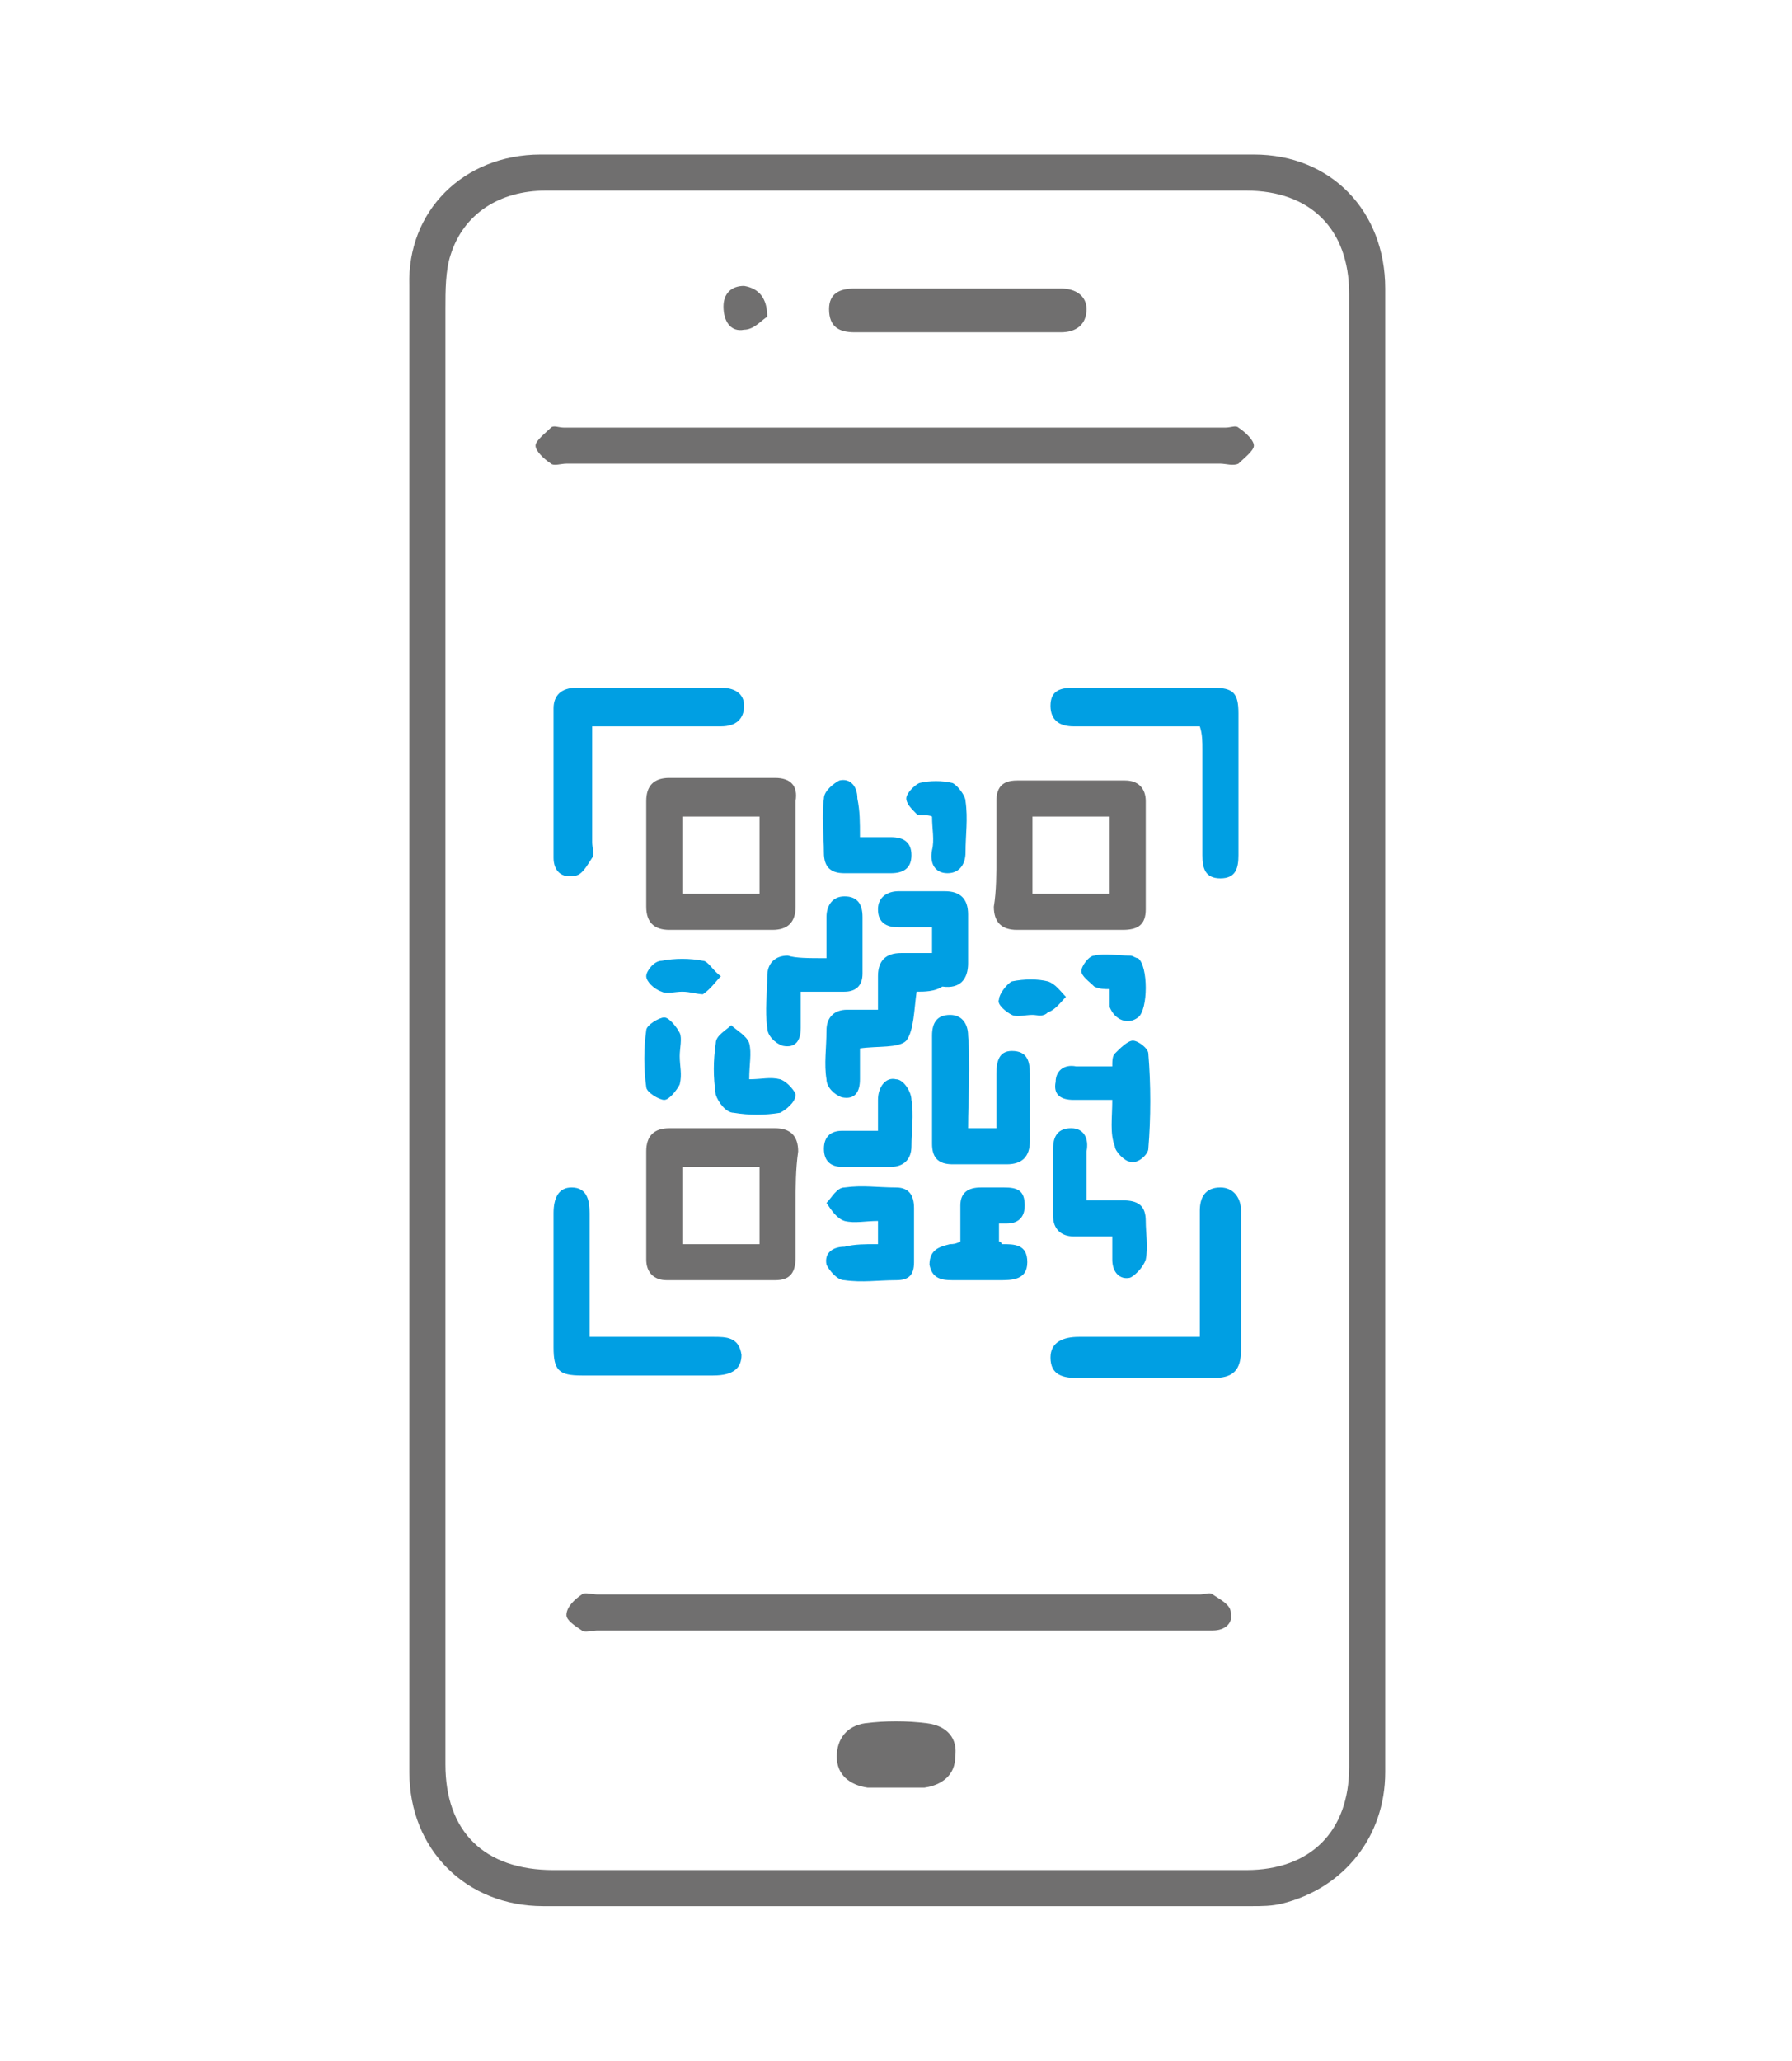 <?xml version="1.0" encoding="utf-8"?>
<!-- Generator: Adobe Illustrator 28.1.0, SVG Export Plug-In . SVG Version: 6.00 Build 0)  -->
<svg version="1.1" id="Capa_1" xmlns="http://www.w3.org/2000/svg" xmlns:xlink="http://www.w3.org/1999/xlink" x="0px" y="0px"
	 viewBox="0 0 69.6 80" style="enable-background:new 0 0 69.6 80;" xml:space="preserve">
<style type="text/css">
	.st0{fill:#706F6F;}
	.st1{fill:#009FE3;}
	.st2{fill:#009FE3;stroke:#36A9E1;stroke-miterlimit:10;}
</style>
<path class="st0" d="M53.8,40c0,9.6,0,19.2,0,28.8c0,2.5-1.6,4.5-4,5.1C49.4,74,49,74,48.6,74c-9.2,0-18.4,0-27.5,0
	c-3,0-5.2-2.2-5.2-5.2c0-19.2,0-38.5,0-57.7C15.8,8.2,18,6,21,6c9.2,0,18.5,0,27.7,0c3,0,5.1,2.2,5.1,5.2
	C53.8,20.8,53.8,30.4,53.8,40z M17.3,40c0,9.5,0,19,0,28.5c0,2.6,1.5,4.1,4.2,4.1c9,0,17.9,0,26.9,0c2.5,0,4-1.5,4-4
	c0-19.1,0-38.1,0-57.2c0-2.5-1.5-4-4-4c-4.1,0-8.1,0-12.2,0c-5,0-10,0-15,0c-1.8,0-3.2,0.9-3.7,2.5c-0.2,0.6-0.2,1.4-0.2,2.1
	C17.3,21.3,17.3,30.7,17.3,40z"/>
<path class="st0" d="M34.7,18c-4.2,0-8.4,0-12.7,0c-0.2,0-0.5,0.1-0.6,0c-0.3-0.2-0.6-0.5-0.6-0.7c0-0.2,0.4-0.5,0.6-0.7
	c0.1-0.1,0.3,0,0.5,0c8.6,0,17.2,0,25.7,0c0.2,0,0.4-0.1,0.5,0c0.3,0.2,0.6,0.5,0.6,0.7c0,0.2-0.4,0.5-0.6,0.7c-0.2,0.1-0.5,0-0.7,0
	C43.2,18,39,18,34.7,18z"/>
<path class="st0" d="M34.8,63.3c-3.9,0-7.8,0-11.6,0c-0.2,0-0.5,0.1-0.6,0c-0.3-0.2-0.6-0.4-0.6-0.6c0-0.3,0.3-0.6,0.6-0.8
	c0.1-0.1,0.4,0,0.6,0c7.8,0,15.6,0,23.4,0c0.2,0,0.4-0.1,0.5,0c0.3,0.2,0.7,0.4,0.7,0.7c0.1,0.4-0.2,0.7-0.7,0.7c-1,0-1.9,0-2.9,0
	C41,63.3,37.9,63.3,34.8,63.3z"/>
<path class="st0" d="M30.9,46.8c0,0.7,0,1.3,0,2c0,0.6-0.2,0.9-0.8,0.9c-1.4,0-2.8,0-4.2,0c-0.5,0-0.8-0.3-0.8-0.8
	c0-1.4,0-2.8,0-4.2c0-0.6,0.3-0.9,0.9-0.9c1.4,0,2.7,0,4.1,0c0.6,0,0.9,0.3,0.9,0.9C30.9,45.4,30.9,46.1,30.9,46.8z M29.5,48.3
	c0-1,0-2,0-3c-1.1,0-2,0-3,0c0,1,0,2,0,3C27.5,48.3,28.5,48.3,29.5,48.3z"/>
<path class="st0" d="M28,36.1c-0.7,0-1.3,0-2,0c-0.6,0-0.9-0.3-0.9-0.9c0-1.4,0-2.7,0-4.1c0-0.6,0.3-0.9,0.9-0.9c1.4,0,2.7,0,4.1,0
	c0.6,0,0.9,0.3,0.8,0.9c0,1.4,0,2.7,0,4.1c0,0.6-0.3,0.9-0.9,0.9C29.4,36.1,28.7,36.1,28,36.1z M26.5,34.7c1.1,0,2,0,3,0
	c0-1,0-2,0-3c-1,0-2,0-3,0C26.5,32.7,26.5,33.7,26.5,34.7z"/>
<path class="st0" d="M38.7,33.2c0-0.7,0-1.4,0-2.1c0-0.5,0.2-0.8,0.8-0.8c1.4,0,2.8,0,4.2,0c0.5,0,0.8,0.3,0.8,0.8
	c0,1.4,0,2.8,0,4.2c0,0.6-0.3,0.8-0.9,0.8c-1.4,0-2.7,0-4.1,0c-0.6,0-0.9-0.3-0.9-0.9C38.7,34.6,38.7,33.9,38.7,33.2z M43.1,31.7
	c-1,0-2,0-3,0c0,1,0,2,0,3c1,0,2,0,3,0C43.1,33.7,43.1,32.8,43.1,31.7z"/>
<path class="st1" d="M46.6,51.9c0-1.5,0-2.9,0-4.3c0-0.2,0-0.4,0-0.6c0-0.5,0.2-0.9,0.8-0.9c0.5,0,0.8,0.4,0.8,0.9
	c0,0.5,0,0.9,0,1.4c0,1.3,0,2.7,0,4c0,0.8-0.3,1.1-1.1,1.1c-1.7,0-3.5,0-5.2,0c-0.6,0-1.1-0.1-1.1-0.8c0-0.6,0.5-0.8,1.1-0.8
	C43.4,51.9,44.9,51.9,46.6,51.9z"/>
<path class="st1" d="M23,28.2c0,1.6,0,3,0,4.5c0,0.2,0.1,0.5,0,0.6c-0.2,0.3-0.4,0.7-0.7,0.7c-0.5,0.1-0.8-0.2-0.8-0.7
	c0-1.9,0-3.9,0-5.8c0-0.5,0.3-0.8,0.9-0.8c1.9,0,3.7,0,5.6,0c0.5,0,0.9,0.2,0.9,0.7c0,0.5-0.3,0.8-0.9,0.8c-1.4,0-2.8,0-4.2,0
	C23.6,28.2,23.3,28.2,23,28.2z"/>
<path class="st1" d="M22.9,51.9c1.7,0,3.2,0,4.8,0c0.5,0,1,0,1.1,0.7c0,0.5-0.3,0.8-1.1,0.8c-1.7,0-3.4,0-5.1,0
	c-0.9,0-1.1-0.2-1.1-1.1c0-1.7,0-3.5,0-5.2c0-0.6,0.2-1,0.7-1c0.6,0,0.7,0.5,0.7,1c0,1.3,0,2.7,0,4C22.9,51.3,22.9,51.6,22.9,51.9z"
	/>
<path class="st1" d="M35.6,38.5c-0.1,0.7-0.1,1.5-0.4,1.9c-0.3,0.3-1.1,0.2-1.8,0.3c0,0.4,0,0.8,0,1.2c0,0.5-0.2,0.8-0.7,0.7
	c-0.3-0.1-0.6-0.4-0.6-0.7c-0.1-0.6,0-1.2,0-1.9c0-0.5,0.3-0.8,0.8-0.8c0.4,0,0.8,0,1.2,0c0-0.5,0-0.9,0-1.3c0-0.6,0.3-0.9,0.9-0.9
	c0.4,0,0.8,0,1.2,0c0-0.4,0-0.6,0-1c-0.4,0-0.8,0-1.3,0c-0.5,0-0.8-0.2-0.8-0.7c0-0.5,0.4-0.7,0.8-0.7c0.6,0,1.2,0,1.8,0
	c0.6,0,0.9,0.3,0.9,0.9c0,0.6,0,1.3,0,1.9c0,0.6-0.3,1-1,0.9C36.3,38.5,35.9,38.5,35.6,38.5z"/>
<path class="st1" d="M46.6,28.2c-0.7,0-1.3,0-2,0c-1,0-2,0-2.9,0c-0.5,0-0.9-0.2-0.9-0.8c0-0.6,0.4-0.7,0.9-0.7c0,0,0.1,0,0.1,0
	c1.8,0,3.5,0,5.3,0c0.8,0,1,0.2,1,1c0,1.8,0,3.6,0,5.5c0,0.5-0.1,0.9-0.7,0.9c-0.6,0-0.7-0.4-0.7-0.9c0-1.4,0-2.7,0-4.1
	C46.7,28.8,46.7,28.5,46.6,28.2z"/>
<path class="st0" d="M37.1,12.9c-1.3,0-2.6,0-3.9,0c-0.6,0-1-0.2-1-0.9c0-0.6,0.4-0.8,1-0.8c2.7,0,5.4,0,8,0c0.6,0,1,0.3,1,0.8
	c0,0.6-0.4,0.9-1,0.9C39.8,12.9,38.5,12.9,37.1,12.9z"/>
<path class="st1" d="M37.6,43.8c0.4,0,0.7,0,1.1,0c0-0.7,0-1.4,0-2.1c0-0.5,0.1-0.9,0.6-0.9c0.6,0,0.7,0.4,0.7,0.9
	c0,0.9,0,1.7,0,2.6c0,0.6-0.3,0.9-0.9,0.9c-0.7,0-1.4,0-2.1,0c-0.6,0-0.8-0.3-0.8-0.8c0-1.4,0-2.8,0-4.2c0-0.5,0.2-0.8,0.7-0.8
	c0.5,0,0.7,0.4,0.7,0.8C37.7,41.4,37.6,42.6,37.6,43.8z"/>
<path class="st0" d="M34.8,69.4c-0.4,0-0.8,0-1.1,0c-0.7-0.1-1.2-0.5-1.2-1.2c0-0.7,0.4-1.2,1.1-1.3c0.8-0.1,1.6-0.1,2.4,0
	c0.8,0.1,1.2,0.6,1.1,1.3c0,0.7-0.5,1.1-1.2,1.2C35.5,69.4,35.2,69.4,34.8,69.4z"/>
<path class="st1" d="M32.1,37.2c0-0.6,0-1.1,0-1.6c0-0.4,0.2-0.8,0.7-0.8c0.5,0,0.7,0.3,0.7,0.8c0,0.7,0,1.5,0,2.2
	c0,0.5-0.3,0.7-0.7,0.7c-0.5,0-1.1,0-1.7,0c0,0.5,0,1,0,1.4c0,0.5-0.2,0.8-0.7,0.7c-0.3-0.1-0.6-0.4-0.6-0.7c-0.1-0.7,0-1.3,0-2
	c0-0.5,0.3-0.8,0.8-0.8C30.9,37.2,31.4,37.2,32.1,37.2z"/>
<path class="st1" d="M43.2,48c-0.6,0-1,0-1.5,0c-0.5,0-0.8-0.3-0.8-0.8c0-0.9,0-1.7,0-2.6c0-0.5,0.2-0.8,0.7-0.8
	c0.5,0,0.7,0.4,0.6,0.9c0,0.6,0,1.2,0,1.9c0.5,0,0.9,0,1.4,0c0.6,0,0.9,0.2,0.9,0.8c0,0.5,0.1,1,0,1.5c-0.1,0.3-0.4,0.6-0.6,0.7
	c-0.4,0.1-0.7-0.2-0.7-0.7C43.2,48.7,43.2,48.4,43.2,48z"/>
<path class="st1" d="M34.1,48.3c0-0.3,0-0.5,0-0.9c-0.5,0-0.9,0.1-1.3,0c-0.3-0.1-0.5-0.4-0.7-0.7c0.2-0.2,0.4-0.6,0.7-0.6
	c0.7-0.1,1.3,0,2,0c0.5,0,0.7,0.3,0.7,0.8c0,0.7,0,1.4,0,2.1c0,0.5-0.2,0.7-0.7,0.7c-0.7,0-1.3,0.1-2,0c-0.3,0-0.6-0.4-0.7-0.6
	c-0.1-0.5,0.3-0.7,0.7-0.7C33.2,48.3,33.6,48.3,34.1,48.3z"/>
<path class="st1" d="M38.8,47.5c0,0.3,0,0.5,0,0.7c0.1,0,0.1,0.1,0.1,0.1c0.5,0,1,0,1,0.7c0,0.7-0.6,0.7-1.1,0.7c-0.6,0-1.2,0-1.8,0
	c-0.5,0-0.8-0.1-0.9-0.6c0-0.6,0.4-0.7,0.8-0.8c0.1,0,0.2,0,0.4-0.1c0-0.5,0-1,0-1.4c0-0.5,0.3-0.7,0.8-0.7c0.3,0,0.6,0,0.9,0
	c0.5,0,0.8,0.1,0.8,0.7c0,0.5-0.3,0.7-0.7,0.7C39.2,47.5,39,47.5,38.8,47.5z"/>
<path class="st1" d="M43.2,42.7c-0.5,0-1,0-1.5,0c-0.5,0-0.8-0.2-0.7-0.7c0-0.4,0.3-0.7,0.8-0.6c0.5,0,0.9,0,1.4,0
	c0-0.2,0-0.4,0.1-0.5c0.2-0.2,0.5-0.5,0.7-0.5c0.2,0,0.6,0.3,0.6,0.5c0.1,1.2,0.1,2.5,0,3.7c0,0.2-0.4,0.6-0.7,0.5
	c-0.2,0-0.6-0.4-0.6-0.6C43.1,44,43.2,43.4,43.2,42.7z"/>
<path class="st1" d="M33.4,32.5c0.5,0,0.9,0,1.2,0c0.5,0,0.8,0.2,0.8,0.7c0,0.5-0.3,0.7-0.8,0.7c-0.6,0-1.2,0-1.8,0
	c-0.5,0-0.8-0.2-0.8-0.8c0-0.7-0.1-1.4,0-2.1c0-0.3,0.4-0.6,0.6-0.7c0.4-0.1,0.7,0.2,0.7,0.7C33.4,31.5,33.4,31.9,33.4,32.5z"/>
<path class="st1" d="M34.1,43.9c0-0.4,0-0.8,0-1.2c0-0.5,0.3-0.9,0.7-0.8c0.3,0,0.6,0.5,0.6,0.8c0.1,0.6,0,1.2,0,1.8
	c0,0.5-0.3,0.8-0.8,0.8c-0.6,0-1.2,0-1.9,0c-0.4,0-0.7-0.2-0.7-0.7c0-0.5,0.3-0.7,0.7-0.7C33.2,43.9,33.6,43.9,34.1,43.9z"/>
<path class="st1" d="M29.1,41.9c0.5,0,0.8-0.1,1.2,0c0.3,0.1,0.6,0.5,0.6,0.6c0,0.3-0.4,0.6-0.6,0.7c-0.6,0.1-1.2,0.1-1.8,0
	c-0.3,0-0.6-0.4-0.7-0.7c-0.1-0.7-0.1-1.3,0-2c0-0.3,0.4-0.5,0.6-0.7c0.2,0.2,0.6,0.4,0.7,0.7C29.2,40.9,29.1,41.3,29.1,41.9z"/>
<path class="st1" d="M36.2,31.7c-0.2-0.1-0.5,0-0.6-0.1c-0.2-0.2-0.4-0.4-0.4-0.6c0-0.2,0.3-0.5,0.5-0.6c0.4-0.1,0.9-0.1,1.3,0
	c0.2,0.1,0.5,0.5,0.5,0.7c0.1,0.7,0,1.3,0,2c0,0.4-0.2,0.8-0.7,0.8c-0.5,0-0.7-0.4-0.6-0.9C36.3,32.6,36.2,32.2,36.2,31.7z"/>
<path class="st1" d="M43.1,38.4c-0.2,0-0.4,0-0.6-0.1c-0.2-0.2-0.5-0.4-0.5-0.6c0-0.2,0.3-0.6,0.5-0.6c0.4-0.1,0.9,0,1.4,0
	c0.1,0,0.2,0.1,0.3,0.1c0.4,0.3,0.4,2,0,2.3c-0.4,0.3-0.9,0.1-1.1-0.4C43.1,38.9,43.1,38.7,43.1,38.4z"/>
<path class="st1" d="M26.4,41c0,0.4,0.1,0.7,0,1.1c-0.1,0.2-0.4,0.6-0.6,0.6c-0.2,0-0.7-0.3-0.7-0.5c-0.1-0.7-0.1-1.5,0-2.2
	c0-0.2,0.5-0.5,0.7-0.5c0.2,0,0.5,0.4,0.6,0.6C26.5,40.3,26.4,40.7,26.4,41C26.4,41,26.4,41,26.4,41z"/>
<path class="st1" d="M26.5,38.5c-0.3,0-0.6,0.1-0.8,0c-0.3-0.1-0.6-0.4-0.6-0.6c0-0.2,0.3-0.6,0.6-0.6c0.5-0.1,1.1-0.1,1.6,0
	c0.2,0,0.4,0.4,0.7,0.6c-0.2,0.2-0.4,0.5-0.7,0.7C27.1,38.6,26.8,38.5,26.5,38.5C26.5,38.5,26.5,38.5,26.5,38.5z"/>
<path class="st1" d="M40.1,39.4c-0.3,0-0.6,0.1-0.8,0c-0.2-0.1-0.6-0.4-0.5-0.6c0-0.2,0.3-0.6,0.5-0.7c0.5-0.1,1-0.1,1.4,0
	c0.3,0.1,0.5,0.4,0.7,0.6c-0.2,0.2-0.4,0.5-0.7,0.6C40.5,39.5,40.3,39.4,40.1,39.4C40.1,39.4,40.1,39.4,40.1,39.4z"/>
<path class="st0" d="M29.8,12.3c-0.2,0.1-0.5,0.5-0.9,0.5c-0.5,0.1-0.8-0.3-0.8-0.9c0-0.5,0.3-0.8,0.8-0.8
	C29.5,11.2,29.8,11.6,29.8,12.3z"/>
<rect x="-80.2" y="7.4" class="st2" width="50" height="37"/>
</svg>
